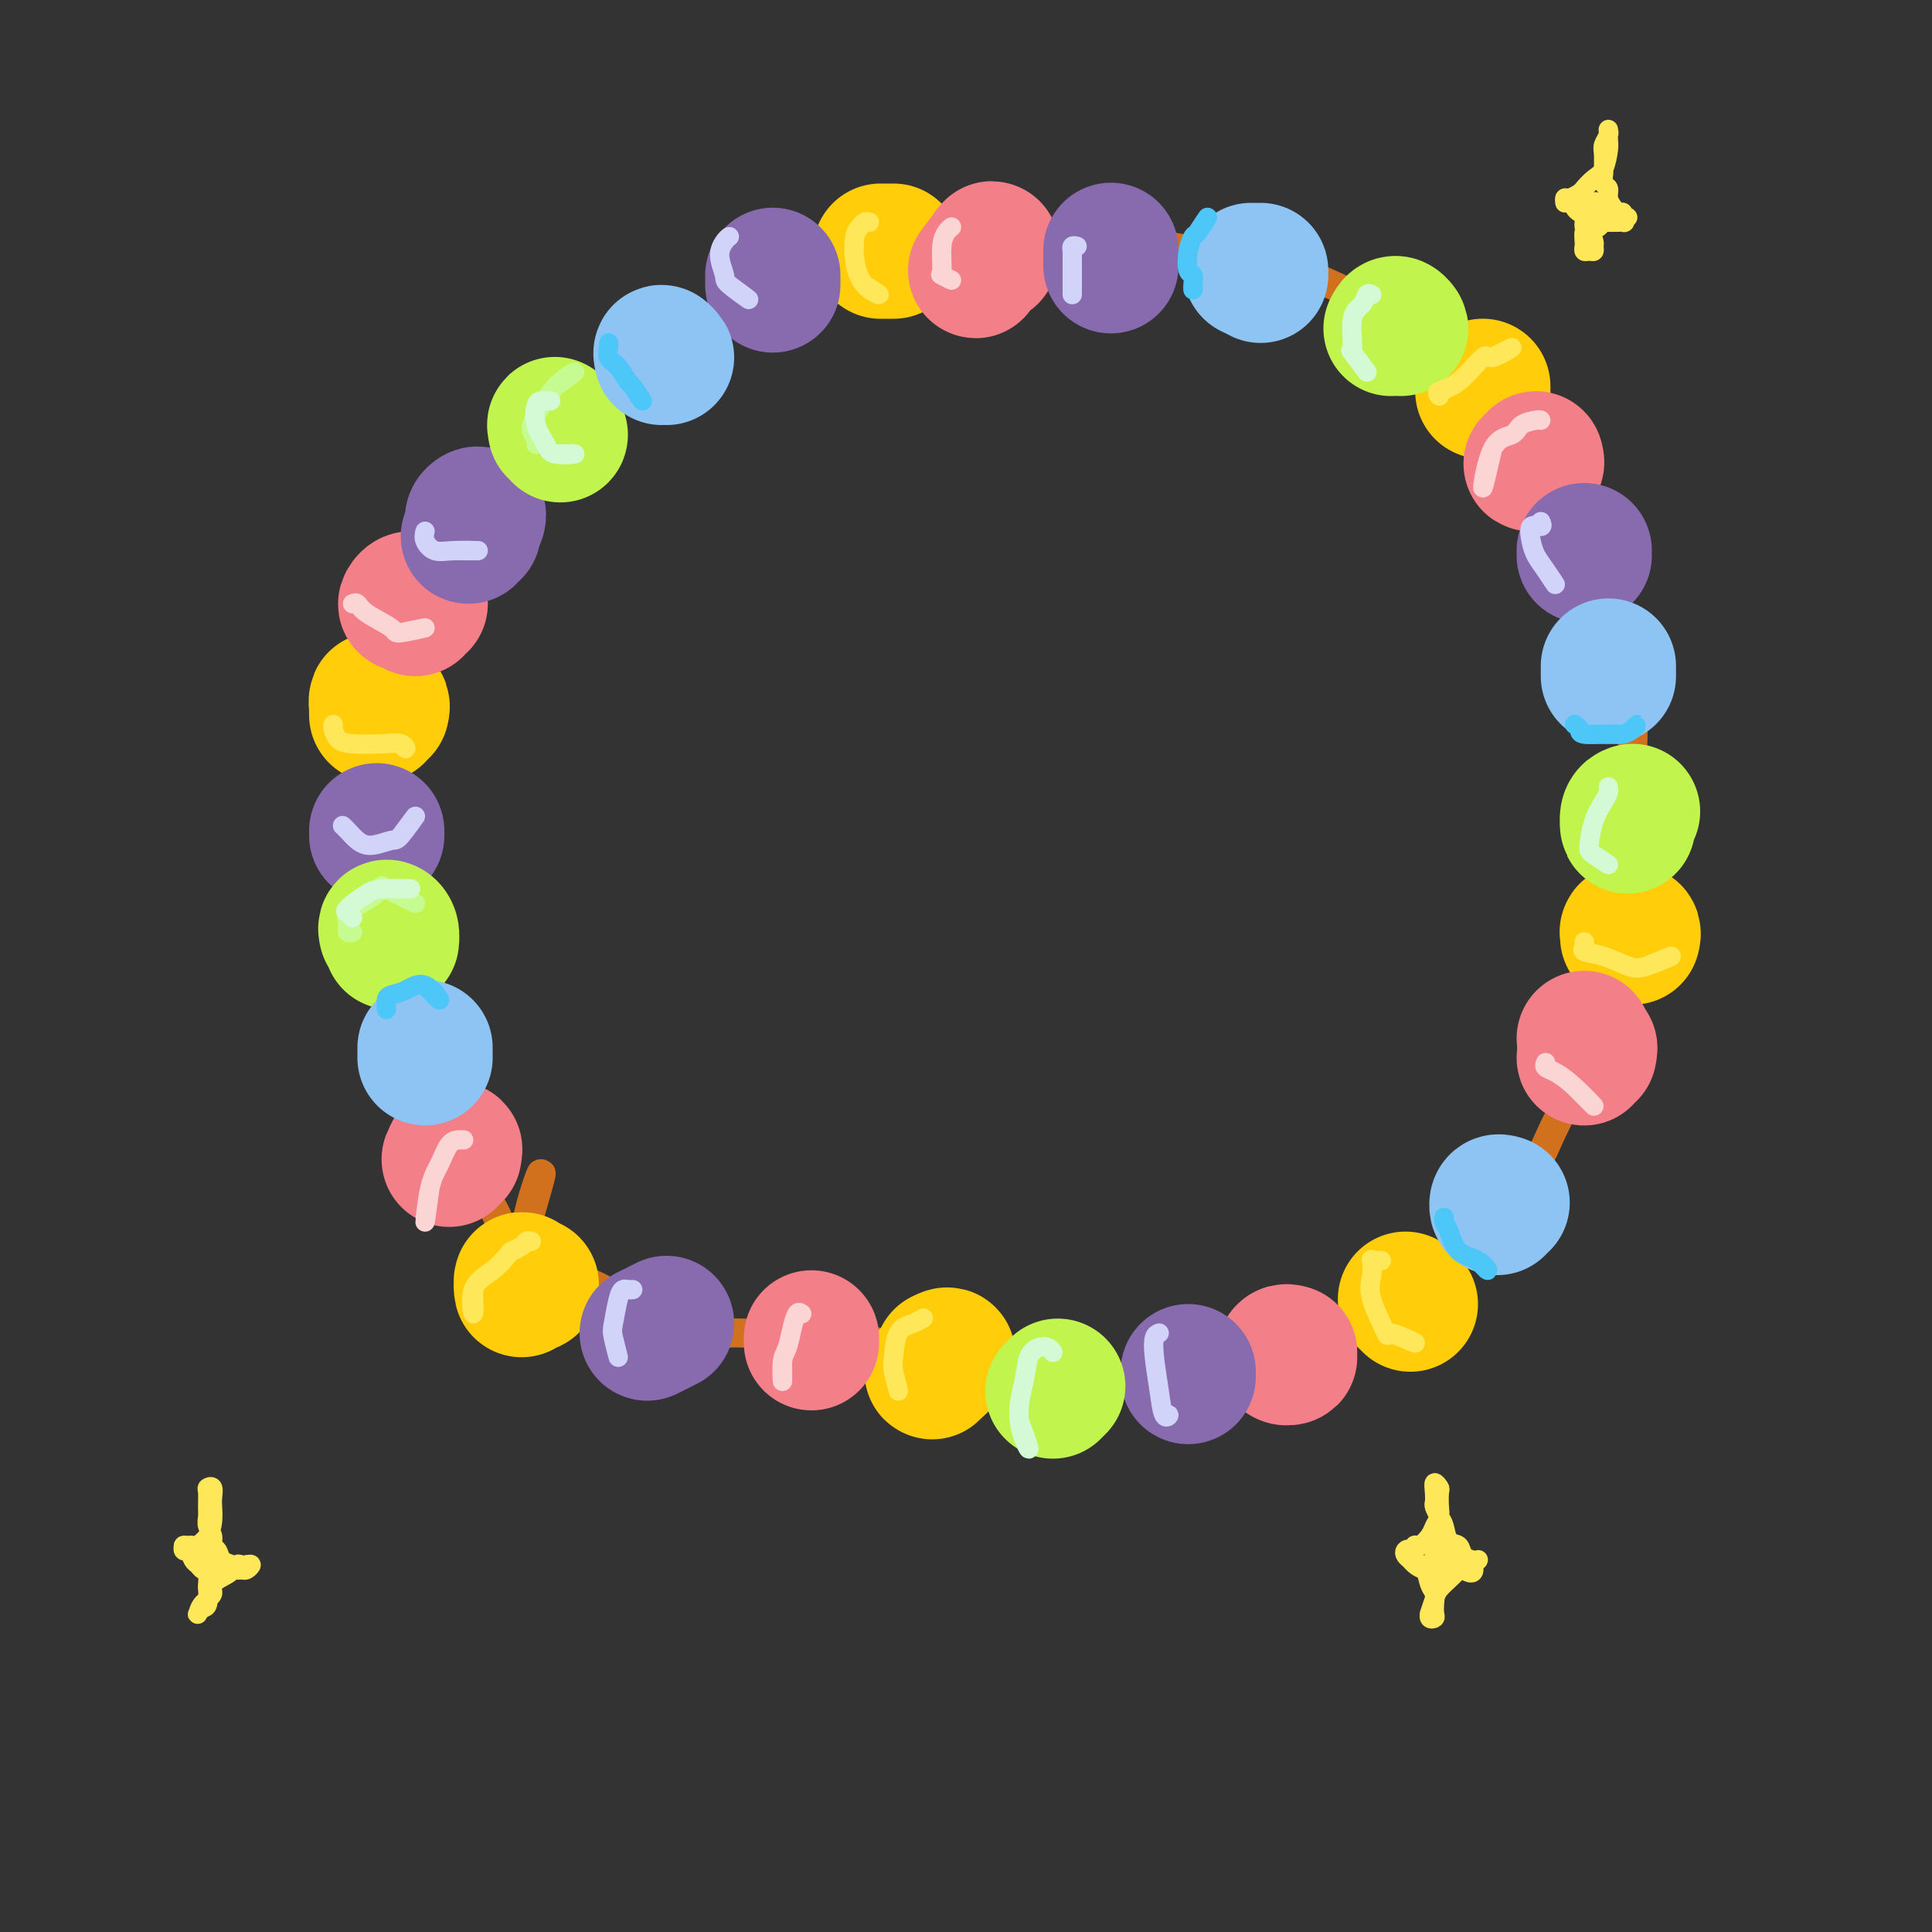 <svg viewBox='0 0 400 400' version='1.1' xmlns='http://www.w3.org/2000/svg' xmlns:xlink='http://www.w3.org/1999/xlink'><rect x="0" y="0" width="400" height="400" fill="#333333" stroke="none"/><g fill='none' stroke='rgb(210,113,29)' stroke-width='6' stroke-linecap='round' stroke-linejoin='round'><path d='M120,272c-0.303,0.000 -0.606,0.001 -1,0c-0.394,-0.001 -0.880,-0.003 -1,0c-0.120,0.003 0.127,0.011 0,0c-0.127,-0.011 -0.626,-0.041 -1,0c-0.374,0.041 -0.621,0.152 -1,0c-0.379,-0.152 -0.889,-0.566 -1,-1c-0.111,-0.434 0.178,-0.886 0,-1c-0.178,-0.114 -0.822,0.110 -1,0c-0.178,-0.110 0.110,-0.553 0,-1c-0.110,-0.447 -0.617,-0.897 -1,-1c-0.383,-0.103 -0.641,0.140 -1,0c-0.359,-0.140 -0.818,-0.663 -1,-1c-0.182,-0.337 -0.086,-0.489 0,-1c0.086,-0.511 0.164,-1.380 0,-2c-0.164,-0.620 -0.568,-0.992 -1,-1c-0.432,-0.008 -0.890,0.346 -1,0c-0.110,-0.346 0.130,-1.392 0,-2c-0.130,-0.608 -0.630,-0.778 -1,-1c-0.370,-0.222 -0.610,-0.496 -1,-1c-0.390,-0.504 -0.931,-1.237 -1,-2c-0.069,-0.763 0.332,-1.556 0,-2c-0.332,-0.444 -1.398,-0.540 -2,-1c-0.602,-0.460 -0.742,-1.283 -1,-2c-0.258,-0.717 -0.636,-1.326 -1,-2c-0.364,-0.674 -0.713,-1.412 -1,-2c-0.287,-0.588 -0.510,-1.025 -1,-2c-0.490,-0.975 -1.245,-2.487 -2,-4'/><path d='M98,242c-2.203,-4.671 -1.209,-4.349 -1,-5c0.209,-0.651 -0.367,-2.274 -1,-4c-0.633,-1.726 -1.324,-3.555 -2,-5c-0.676,-1.445 -1.338,-2.505 -2,-4c-0.662,-1.495 -1.325,-3.426 -2,-5c-0.675,-1.574 -1.362,-2.790 -2,-4c-0.638,-1.210 -1.227,-2.415 -2,-4c-0.773,-1.585 -1.731,-3.551 -2,-5c-0.269,-1.449 0.149,-2.382 0,-3c-0.149,-0.618 -0.866,-0.922 -1,-1c-0.134,-0.078 0.314,0.071 0,-1c-0.314,-1.071 -1.389,-3.361 -2,-5c-0.611,-1.639 -0.756,-2.628 -1,-4c-0.244,-1.372 -0.587,-3.129 -1,-5c-0.413,-1.871 -0.895,-3.858 -1,-6c-0.105,-2.142 0.168,-4.441 0,-6c-0.168,-1.559 -0.777,-2.380 -1,-4c-0.223,-1.620 -0.061,-4.038 0,-6c0.061,-1.962 0.019,-3.466 0,-5c-0.019,-1.534 -0.016,-3.098 0,-5c0.016,-1.902 0.045,-4.142 0,-5c-0.045,-0.858 -0.164,-0.333 0,-1c0.164,-0.667 0.609,-2.526 1,-4c0.391,-1.474 0.726,-2.563 1,-4c0.274,-1.437 0.485,-3.223 1,-5c0.515,-1.777 1.334,-3.546 2,-5c0.666,-1.454 1.180,-2.593 2,-4c0.820,-1.407 1.945,-3.080 3,-5c1.055,-1.920 2.041,-4.085 3,-6c0.959,-1.915 1.892,-3.579 3,-5c1.108,-1.421 2.390,-2.597 4,-4c1.610,-1.403 3.549,-3.032 5,-5c1.451,-1.968 2.415,-4.277 4,-6c1.585,-1.723 3.793,-2.862 6,-4'/><path d='M112,92c4.061,-3.863 4.714,-4.021 6,-5c1.286,-0.979 3.206,-2.778 5,-4c1.794,-1.222 3.460,-1.868 5,-3c1.540,-1.132 2.952,-2.750 5,-4c2.048,-1.250 4.732,-2.133 7,-3c2.268,-0.867 4.122,-1.718 6,-3c1.878,-1.282 3.781,-2.993 6,-4c2.219,-1.007 4.753,-1.308 7,-2c2.247,-0.692 4.206,-1.776 7,-3c2.794,-1.224 6.422,-2.590 8,-3c1.578,-0.410 1.104,0.136 2,0c0.896,-0.136 3.161,-0.954 6,-2c2.839,-1.046 6.252,-2.319 9,-3c2.748,-0.681 4.829,-0.771 7,-1c2.171,-0.229 4.431,-0.598 7,-1c2.569,-0.402 5.448,-0.837 8,-1c2.552,-0.163 4.777,-0.055 7,0c2.223,0.055 4.445,0.055 7,0c2.555,-0.055 5.444,-0.166 8,0c2.556,0.166 4.779,0.610 7,1c2.221,0.390 4.441,0.727 7,1c2.559,0.273 5.456,0.484 8,1c2.544,0.516 4.735,1.338 7,2c2.265,0.662 4.604,1.165 7,2c2.396,0.835 4.849,2.001 7,3c2.151,0.999 3.999,1.830 6,3c2.001,1.170 4.156,2.678 6,4c1.844,1.322 3.378,2.456 5,4c1.622,1.544 3.332,3.496 5,5c1.668,1.504 3.295,2.559 5,4c1.705,1.441 3.487,3.269 5,5c1.513,1.731 2.756,3.366 4,5'/><path d='M314,90c4.475,4.691 3.664,4.918 4,6c0.336,1.082 1.820,3.018 3,5c1.180,1.982 2.057,4.008 3,6c0.943,1.992 1.954,3.949 3,6c1.046,2.051 2.129,4.195 3,6c0.871,1.805 1.530,3.272 2,4c0.470,0.728 0.752,0.718 1,2c0.248,1.282 0.463,3.855 1,6c0.537,2.145 1.398,3.860 2,6c0.602,2.140 0.946,4.704 1,6c0.054,1.296 -0.182,1.325 0,2c0.182,0.675 0.780,1.995 1,4c0.220,2.005 0.060,4.695 0,7c-0.060,2.305 -0.020,4.227 0,6c0.020,1.773 0.020,3.398 0,5c-0.020,1.602 -0.060,3.180 0,5c0.060,1.820 0.219,3.883 0,6c-0.219,2.117 -0.817,4.288 -1,6c-0.183,1.712 0.047,2.965 0,5c-0.047,2.035 -0.372,4.850 -1,7c-0.628,2.150 -1.561,3.634 -2,6c-0.439,2.366 -0.386,5.614 -1,8c-0.614,2.386 -1.896,3.908 -3,6c-1.104,2.092 -2.031,4.753 -3,7c-0.969,2.247 -1.980,4.081 -3,6c-1.020,1.919 -2.050,3.923 -3,6c-0.950,2.077 -1.821,4.228 -3,6c-1.179,1.772 -2.666,3.166 -4,5c-1.334,1.834 -2.515,4.107 -4,6c-1.485,1.893 -3.274,3.404 -5,5c-1.726,1.596 -3.388,3.276 -5,5c-1.612,1.724 -3.175,3.493 -5,5c-1.825,1.507 -3.913,2.754 -6,4'/><path d='M289,271c-5.445,5.239 -4.557,3.336 -5,3c-0.443,-0.336 -2.218,0.894 -4,2c-1.782,1.106 -3.573,2.089 -5,3c-1.427,0.911 -2.492,1.749 -4,2c-1.508,0.251 -3.460,-0.087 -5,0c-1.540,0.087 -2.670,0.598 -4,1c-1.330,0.402 -2.862,0.696 -4,1c-1.138,0.304 -1.882,0.618 -3,1c-1.118,0.382 -2.609,0.834 -4,1c-1.391,0.166 -2.681,0.048 -4,0c-1.319,-0.048 -2.667,-0.027 -4,0c-1.333,0.027 -2.651,0.060 -4,0c-1.349,-0.060 -2.727,-0.212 -4,0c-1.273,0.212 -2.440,0.790 -4,1c-1.560,0.210 -3.513,0.053 -5,0c-1.487,-0.053 -2.508,-0.003 -4,0c-1.492,0.003 -3.455,-0.041 -5,0c-1.545,0.041 -2.670,0.166 -4,0c-1.330,-0.166 -2.863,-0.623 -4,-1c-1.137,-0.377 -1.878,-0.675 -3,-1c-1.122,-0.325 -2.625,-0.679 -4,-1c-1.375,-0.321 -2.624,-0.611 -4,-1c-1.376,-0.389 -2.880,-0.877 -4,-1c-1.120,-0.123 -1.855,0.121 -3,0c-1.145,-0.121 -2.701,-0.606 -4,-1c-1.299,-0.394 -2.343,-0.698 -3,-1c-0.657,-0.302 -0.927,-0.603 -2,-1c-1.073,-0.397 -2.947,-0.890 -4,-1c-1.053,-0.110 -1.283,0.163 -2,0c-0.717,-0.163 -1.919,-0.761 -3,-1c-1.081,-0.239 -2.040,-0.120 -3,0'/><path d='M170,276c-6.948,-1.547 -2.819,-0.415 -2,0c0.819,0.415 -1.671,0.111 -3,0c-1.329,-0.111 -1.495,-0.030 -2,0c-0.505,0.030 -1.348,0.008 -2,0c-0.652,-0.008 -1.114,-0.001 -2,0c-0.886,0.001 -2.196,-0.004 -3,0c-0.804,0.004 -1.104,0.016 -2,0c-0.896,-0.016 -2.390,-0.060 -3,0c-0.610,0.060 -0.338,0.224 -1,0c-0.662,-0.224 -2.260,-0.834 -3,-1c-0.740,-0.166 -0.622,0.114 -1,0c-0.378,-0.114 -1.252,-0.622 -2,-1c-0.748,-0.378 -1.369,-0.626 -2,-1c-0.631,-0.374 -1.272,-0.875 -2,-1c-0.728,-0.125 -1.542,0.125 -2,0c-0.458,-0.125 -0.559,-0.626 -1,-1c-0.441,-0.374 -1.221,-0.622 -2,-1c-0.779,-0.378 -1.556,-0.885 -2,-1c-0.444,-0.115 -0.556,0.162 -1,0c-0.444,-0.162 -1.221,-0.764 -2,-1c-0.779,-0.236 -1.561,-0.105 -2,0c-0.439,0.105 -0.536,0.183 -1,0c-0.464,-0.183 -1.297,-0.627 -2,-1c-0.703,-0.373 -1.278,-0.676 -2,-1c-0.722,-0.324 -1.593,-0.668 -2,-1c-0.407,-0.332 -0.350,-0.652 -1,-1c-0.650,-0.348 -2.006,-0.723 -3,-1c-0.994,-0.277 -1.627,-0.456 -2,-1c-0.373,-0.544 -0.485,-1.454 -1,-2c-0.515,-0.546 -1.433,-0.727 -2,-1c-0.567,-0.273 -0.784,-0.636 -1,-1'/><path d='M111,258c-5.678,-3.172 -1.872,-2.603 -1,-2c0.872,0.603 -1.188,1.239 -1,-2c0.188,-3.239 2.625,-10.354 3,-11c0.375,-0.646 -1.313,5.177 -3,11'/></g>
<g fill='none' stroke='rgb(255,205,10)' stroke-width='28' stroke-linecap='round' stroke-linejoin='round'><path d='M110,266c-0.310,0.185 -0.619,0.369 -1,0c-0.381,-0.369 -0.833,-1.292 -1,-1c-0.167,0.292 -0.048,1.798 0,2c0.048,0.202 0.024,-0.899 0,-2'/><path d='M195,281c0.822,-0.400 1.644,-0.800 1,0c-0.644,0.800 -2.756,2.800 -3,3c-0.244,0.200 1.378,-1.400 3,-3'/><path d='M292,270c-0.556,-0.556 -1.111,-1.111 -1,-1c0.111,0.111 0.889,0.889 1,1c0.111,0.111 -0.444,-0.444 -1,-1'/><path d='M338,194c0.113,-0.432 0.226,-0.864 0,-1c-0.226,-0.136 -0.793,0.026 -1,0c-0.207,-0.026 -0.056,-0.238 0,0c0.056,0.238 0.016,0.925 0,1c-0.016,0.075 -0.008,-0.463 0,-1'/><path d='M307,81c0.000,-0.556 0.000,-1.111 0,-1c0.000,0.111 0.000,0.889 0,1c0.000,0.111 0.000,-0.444 0,-1'/><path d='M183,52c-0.515,0.000 -1.030,0.000 -1,0c0.030,0.000 0.606,-0.000 1,0c0.394,0.000 0.606,0.000 1,0c0.394,0.000 0.970,-0.000 1,0c0.030,0.000 -0.485,0.000 -1,0'/><path d='M79,147c0.113,-0.482 0.226,-0.963 0,-1c-0.226,-0.037 -0.793,0.372 -1,0c-0.207,-0.372 -0.056,-1.523 0,-1c0.056,0.523 0.016,2.721 0,3c-0.016,0.279 -0.008,-1.360 0,-3'/></g>
<g fill='none' stroke='rgb(243,127,137)' stroke-width='28' stroke-linecap='round' stroke-linejoin='round'><path d='M94,239c0.133,-0.689 0.267,-1.378 0,-1c-0.267,0.378 -0.933,1.822 -1,2c-0.067,0.178 0.467,-0.911 1,-2'/><path d='M168,277c0.000,0.500 0.000,1.000 0,1c0.000,0.000 0.000,-0.500 0,-1'/><path d='M267,280c-0.387,-0.113 -0.774,-0.226 -1,0c-0.226,0.226 -0.292,0.792 0,1c0.292,0.208 0.940,0.060 1,0c0.060,-0.060 -0.470,-0.030 -1,0'/><path d='M328,215c0.000,0.000 0.000,0.000 0,0c0.000,0.000 0.000,0.000 0,0'/><path d='M329,218c0.133,-0.689 0.267,-1.378 0,-1c-0.267,0.378 -0.933,1.822 -1,2c-0.067,0.178 0.467,-0.911 1,-2'/><path d='M318,95c0.133,0.422 0.267,0.844 0,1c-0.267,0.156 -0.933,0.044 -1,0c-0.067,-0.044 0.467,-0.022 1,0'/><path d='M205,53c0.029,-0.461 0.057,-0.922 0,-1c-0.057,-0.078 -0.201,0.226 0,0c0.201,-0.226 0.746,-0.984 0,0c-0.746,0.984 -2.785,3.710 -3,4c-0.215,0.290 1.392,-1.855 3,-4'/><path d='M86,126c0.080,-0.279 0.160,-0.558 0,-1c-0.160,-0.442 -0.559,-1.047 -1,-1c-0.441,0.047 -0.922,0.744 -1,1c-0.078,0.256 0.248,0.069 1,0c0.752,-0.069 1.929,-0.020 2,0c0.071,0.020 -0.965,0.010 -2,0'/></g>
<g fill='none' stroke='rgb(136,106,174)' stroke-width='28' stroke-linecap='round' stroke-linejoin='round'><path d='M138,274c-2.000,1.000 -4.000,2.000 -4,2c0.000,0.000 2.000,-1.000 4,-2'/><path d='M246,285c0.000,-0.556 0.000,-1.111 0,-1c0.000,0.111 0.000,0.889 0,1c0.000,0.111 0.000,-0.444 0,-1'/><path d='M328,114c0.000,0.500 0.000,1.000 0,1c0.000,0.000 0.000,-0.500 0,-1'/><path d='M230,55c0.000,-0.368 0.000,-0.737 0,-1c0.000,-0.263 0.000,-0.421 0,-1c-0.000,-0.579 0.000,-1.579 0,-1c0.000,0.579 0.000,2.737 0,3c0.000,0.263 0.000,-1.368 0,-3'/><path d='M160,59c0.000,-1.000 0.000,-2.000 0,-2c0.000,0.000 0.000,1.000 0,2'/><path d='M78,172c0.000,0.422 0.000,0.844 0,1c0.000,0.156 0.000,0.044 0,0c0.000,-0.044 0.000,-0.022 0,0'/><path d='M98,110c-0.013,-0.329 -0.026,-0.659 0,-1c0.026,-0.341 0.093,-0.694 0,-1c-0.093,-0.306 -0.344,-0.567 0,-1c0.344,-0.433 1.285,-1.040 1,0c-0.285,1.040 -1.796,3.726 -2,4c-0.204,0.274 0.898,-1.863 2,-4'/></g>
<g fill='none' stroke='rgb(193,244,76)' stroke-width='28' stroke-linecap='round' stroke-linejoin='round'><path d='M80,193c-0.113,-0.464 -0.226,-0.929 0,-1c0.226,-0.071 0.792,0.250 1,1c0.208,0.750 0.060,1.929 0,2c-0.060,0.071 -0.030,-0.964 0,-2'/><path d='M115,89c-0.133,-0.689 -0.267,-1.378 0,-1c0.267,0.378 0.933,1.822 1,2c0.067,0.178 -0.467,-0.911 -1,-2'/><path d='M218,288c0.500,-0.500 1.000,-1.000 1,-1c0.000,0.000 -0.500,0.500 -1,1'/><path d='M288,68c0.289,-0.556 0.578,-1.111 1,-1c0.422,0.111 0.978,0.889 1,1c0.022,0.111 -0.489,-0.444 -1,-1'/><path d='M338,168c-0.422,0.156 -0.844,0.311 -1,1c-0.156,0.689 -0.044,1.911 0,2c0.044,0.089 0.022,-0.956 0,-2'/></g>
<g fill='none' stroke='rgb(141,196,244)' stroke-width='28' stroke-linecap='round' stroke-linejoin='round'><path d='M88,218c0.000,-0.689 0.000,-1.378 0,-1c0.000,0.378 0.000,1.822 0,2c0.000,0.178 0.000,-0.911 0,-2'/><path d='M137,74c-0.133,-0.556 -0.267,-1.111 0,-1c0.267,0.111 0.933,0.889 1,1c0.067,0.111 -0.467,-0.444 -1,-1'/><path d='M261,57c0.000,0.000 0.000,0.000 0,0c0.000,0.000 0.000,0.000 0,0'/><path d='M259,56c1.000,0.000 2.000,0.000 2,0c0.000,0.000 -1.000,0.000 -2,0'/><path d='M333,139c0.000,-0.689 0.000,-1.378 0,-1c0.000,0.378 0.000,1.822 0,2c0.000,0.178 0.000,-0.911 0,-2'/><path d='M311,249c-0.422,-0.133 -0.844,-0.267 -1,0c-0.156,0.267 -0.044,0.933 0,1c0.044,0.067 0.022,-0.467 0,-1'/></g>
<g fill='none' stroke='rgb(77,198,248)' stroke-width='4' stroke-linecap='round' stroke-linejoin='round'><path d='M299,253c0.021,-0.505 0.043,-1.010 0,-1c-0.043,0.010 -0.150,0.533 0,1c0.150,0.467 0.557,0.876 1,2c0.443,1.124 0.923,2.961 2,4c1.077,1.039 2.752,1.280 4,2c1.248,0.720 2.071,1.920 2,2c-0.071,0.080 -1.035,-0.960 -2,-2'/><path d='M326,150c0.440,0.308 0.881,0.616 1,1c0.119,0.384 -0.083,0.845 1,1c1.083,0.155 3.450,0.006 5,0c1.550,-0.006 2.281,0.132 3,0c0.719,-0.132 1.424,-0.536 2,-1c0.576,-0.464 1.022,-0.990 1,-1c-0.022,-0.010 -0.511,0.495 -1,1'/><path d='M247,60c-0.028,-0.200 -0.057,-0.401 0,-1c0.057,-0.599 0.199,-1.597 0,-2c-0.199,-0.403 -0.738,-0.212 -1,-1c-0.262,-0.788 -0.247,-2.554 0,-4c0.247,-1.446 0.726,-2.573 1,-3c0.274,-0.427 0.343,-0.153 1,-1c0.657,-0.847 1.902,-2.813 2,-3c0.098,-0.187 -0.951,1.407 -2,3'/><path d='M126,72c-0.012,-0.485 -0.024,-0.970 0,-1c0.024,-0.030 0.085,0.395 0,1c-0.085,0.605 -0.315,1.391 0,2c0.315,0.609 1.176,1.042 2,2c0.824,0.958 1.613,2.442 2,3c0.387,0.558 0.373,0.189 1,1c0.627,0.811 1.893,2.803 2,3c0.107,0.197 -0.947,-1.402 -2,-3'/><path d='M80,209c-0.047,-0.747 -0.094,-1.493 0,-2c0.094,-0.507 0.329,-0.774 1,-1c0.671,-0.226 1.778,-0.411 3,-1c1.222,-0.589 2.560,-1.582 4,-1c1.440,0.582 2.983,2.738 3,3c0.017,0.262 -1.491,-1.369 -3,-3'/></g>
<g fill='none' stroke='rgb(254,232,89)' stroke-width='4' stroke-linecap='round' stroke-linejoin='round'><path d='M110,257c-0.366,-0.086 -0.732,-0.172 -1,0c-0.268,0.172 -0.437,0.601 -1,1c-0.563,0.399 -1.520,0.766 -2,1c-0.480,0.234 -0.482,0.333 -1,1c-0.518,0.667 -1.551,1.900 -3,3c-1.449,1.100 -3.313,2.065 -4,4c-0.687,1.935 -0.196,4.838 0,5c0.196,0.162 0.098,-2.419 0,-5'/><path d='M191,273c0.143,-0.089 0.286,-0.179 0,0c-0.286,0.179 -1.000,0.626 -2,1c-1.000,0.374 -2.284,0.675 -3,2c-0.716,1.325 -0.862,3.675 -1,5c-0.138,1.325 -0.268,1.626 0,3c0.268,1.374 0.934,3.821 1,4c0.066,0.179 -0.467,-1.911 -1,-4'/><path d='M286,261c-0.311,-0.018 -0.622,-0.035 -1,0c-0.378,0.035 -0.821,0.124 -1,0c-0.179,-0.124 -0.092,-0.460 0,0c0.092,0.460 0.191,1.715 0,3c-0.191,1.285 -0.670,2.598 0,5c0.670,2.402 2.489,5.891 3,7c0.511,1.109 -0.285,-0.163 1,0c1.285,0.163 4.653,1.761 5,2c0.347,0.239 -2.326,-0.880 -5,-2'/><path d='M328,195c0.086,0.325 0.172,0.650 0,1c-0.172,0.350 -0.602,0.726 0,1c0.602,0.274 2.236,0.446 4,1c1.764,0.554 3.658,1.489 5,2c1.342,0.511 2.130,0.599 4,0c1.870,-0.599 4.820,-1.885 5,-2c0.180,-0.115 -2.410,0.943 -5,2'/><path d='M298,82c-0.307,-0.353 -0.615,-0.706 0,-1c0.615,-0.294 2.151,-0.529 4,-2c1.849,-1.471 4.011,-4.178 5,-5c0.989,-0.822 0.805,0.240 2,0c1.195,-0.240 3.770,-1.783 4,-2c0.230,-0.217 -1.885,0.891 -4,2'/><path d='M180,46c-0.337,-0.084 -0.675,-0.167 -1,0c-0.325,0.167 -0.638,0.586 -1,1c-0.362,0.414 -0.774,0.824 -1,2c-0.226,1.176 -0.267,3.119 0,5c0.267,1.881 0.841,3.699 2,5c1.159,1.301 2.903,2.086 3,2c0.097,-0.086 -1.451,-1.043 -3,-2'/><path d='M69,150c-0.063,0.226 -0.126,0.452 0,1c0.126,0.548 0.441,1.419 1,2c0.559,0.581 1.363,0.871 3,1c1.637,0.129 4.109,0.096 6,0c1.891,-0.096 3.201,-0.257 4,0c0.799,0.257 1.085,0.930 1,1c-0.085,0.070 -0.543,-0.465 -1,-1'/></g>
<g fill='none' stroke='rgb(251,212,212)' stroke-width='4' stroke-linecap='round' stroke-linejoin='round'><path d='M73,125c0.344,-0.146 0.689,-0.292 1,0c0.311,0.292 0.589,1.023 2,2c1.411,0.977 3.956,2.200 5,3c1.044,0.800 0.589,1.177 2,1c1.411,-0.177 4.689,-0.908 5,-1c0.311,-0.092 -2.344,0.454 -5,1'/><path d='M197,47c-0.304,0.229 -0.609,0.458 -1,1c-0.391,0.542 -0.870,1.397 -1,3c-0.130,1.603 0.089,3.956 0,5c-0.089,1.044 -0.485,0.781 0,1c0.485,0.219 1.853,0.920 2,1c0.147,0.080 -0.926,-0.460 -2,-1'/><path d='M319,87c-0.116,-0.056 -0.232,-0.113 -1,0c-0.768,0.113 -2.186,0.395 -3,1c-0.814,0.605 -1.022,1.533 -2,2c-0.978,0.467 -2.725,0.472 -4,3c-1.275,2.528 -2.079,7.579 -2,8c0.079,0.421 1.039,-3.790 2,-8'/><path d='M320,220c-0.144,0.362 -0.287,0.724 0,1c0.287,0.276 1.005,0.466 2,1c0.995,0.534 2.268,1.413 4,3c1.732,1.587 3.923,3.882 4,4c0.077,0.118 -1.962,-1.941 -4,-4'/><path d='M166,272c-0.332,-0.232 -0.663,-0.465 -1,0c-0.337,0.465 -0.679,1.627 -1,3c-0.321,1.373 -0.622,2.956 -1,4c-0.378,1.044 -0.832,1.550 -1,3c-0.168,1.450 -0.048,3.843 0,4c0.048,0.157 0.024,-1.921 0,-4'/><path d='M96,236c-0.243,-0.015 -0.486,-0.029 -1,0c-0.514,0.029 -1.298,0.102 -2,1c-0.702,0.898 -1.322,2.622 -2,4c-0.678,1.378 -1.413,2.409 -2,5c-0.587,2.591 -1.025,6.740 -1,7c0.025,0.260 0.512,-3.370 1,-7'/></g>
<g fill='none' stroke='rgb(210,211,249)' stroke-width='4' stroke-linecap='round' stroke-linejoin='round'><path d='M131,267c-0.332,0.024 -0.665,0.048 -1,0c-0.335,-0.048 -0.674,-0.167 -1,0c-0.326,0.167 -0.640,0.619 -1,2c-0.360,1.381 -0.767,3.690 -1,5c-0.233,1.310 -0.294,1.622 0,3c0.294,1.378 0.941,3.822 1,4c0.059,0.178 -0.471,-1.911 -1,-4'/><path d='M240,276c-0.398,0.141 -0.796,0.283 -1,1c-0.204,0.717 -0.215,2.010 0,4c0.215,1.990 0.656,4.678 1,7c0.344,2.322 0.593,4.279 1,5c0.407,0.721 0.974,0.206 1,0c0.026,-0.206 -0.487,-0.103 -1,0'/><path d='M319,108c0.221,0.494 0.443,0.988 0,1c-0.443,0.012 -1.549,-0.456 -2,0c-0.451,0.456 -0.245,1.838 0,3c0.245,1.162 0.530,2.105 1,3c0.470,0.895 1.127,1.741 2,3c0.873,1.259 1.964,2.931 2,3c0.036,0.069 -0.982,-1.466 -2,-3'/><path d='M151,49c-0.277,0.196 -0.554,0.391 -1,1c-0.446,0.609 -1.062,1.630 -1,3c0.062,1.370 0.800,3.089 1,4c0.200,0.911 -0.138,1.015 1,2c1.138,0.985 3.754,2.853 4,3c0.246,0.147 -1.877,-1.426 -4,-3'/><path d='M223,51c-0.423,-0.105 -0.845,-0.210 -1,0c-0.155,0.210 -0.041,0.736 0,1c0.041,0.264 0.011,0.267 0,1c-0.011,0.733 -0.003,2.197 0,4c0.003,1.803 0.001,3.944 0,4c-0.001,0.056 -0.000,-1.972 0,-4'/><path d='M88,110c-0.153,0.619 -0.306,1.238 0,2c0.306,0.762 1.072,1.668 2,2c0.928,0.332 2.019,0.089 4,0c1.981,-0.089 4.852,-0.026 5,0c0.148,0.026 -2.426,0.013 -5,0'/><path d='M71,171c-0.069,-0.063 -0.138,-0.126 0,0c0.138,0.126 0.482,0.441 1,1c0.518,0.559 1.210,1.361 2,2c0.790,0.639 1.679,1.113 3,1c1.321,-0.113 3.076,-0.814 4,-1c0.924,-0.186 1.018,0.142 2,-1c0.982,-1.142 2.852,-3.755 3,-4c0.148,-0.245 -1.426,1.877 -3,4'/></g>
<g fill='none' stroke='rgb(198,251,145)' stroke-width='4' stroke-linecap='round' stroke-linejoin='round'><path d='M73,193c-0.419,0.096 -0.837,0.193 -1,0c-0.163,-0.193 -0.070,-0.675 0,-1c0.070,-0.325 0.117,-0.493 0,-1c-0.117,-0.507 -0.397,-1.352 0,-2c0.397,-0.648 1.471,-1.099 3,-2c1.529,-0.901 3.513,-2.252 4,-3c0.487,-0.748 -0.523,-0.894 1,0c1.523,0.894 5.578,2.827 6,3c0.422,0.173 -2.789,-1.413 -6,-3'/><path d='M111,92c0.121,-0.246 0.243,-0.492 0,-1c-0.243,-0.508 -0.850,-1.277 -1,-2c-0.150,-0.723 0.156,-1.400 1,-3c0.844,-1.600 2.227,-4.123 4,-6c1.773,-1.877 3.935,-3.108 4,-3c0.065,0.108 -1.968,1.554 -4,3'/></g>
<g fill='none' stroke='rgb(211,250,212)' stroke-width='4' stroke-linecap='round' stroke-linejoin='round'><path d='M73,190c-0.321,-0.392 -0.642,-0.785 -1,-1c-0.358,-0.215 -0.753,-0.254 0,-1c0.753,-0.746 2.656,-2.200 4,-3c1.344,-0.800 2.131,-0.946 4,-1c1.869,-0.054 4.820,-0.015 5,0c0.180,0.015 -2.410,0.008 -5,0'/><path d='M114,83c-0.336,0.005 -0.672,0.011 -1,0c-0.328,-0.011 -0.649,-0.038 -1,0c-0.351,0.038 -0.731,0.140 -1,1c-0.269,0.860 -0.426,2.479 0,4c0.426,1.521 1.434,2.944 2,4c0.566,1.056 0.691,1.746 2,2c1.309,0.254 3.803,0.073 4,0c0.197,-0.073 -1.901,-0.036 -4,0'/><path d='M284,61c-0.372,-0.185 -0.744,-0.370 -1,0c-0.256,0.370 -0.395,1.294 -1,2c-0.605,0.706 -1.676,1.195 -2,3c-0.324,1.805 0.099,4.927 0,6c-0.099,1.073 -0.719,0.097 0,1c0.719,0.903 2.777,3.687 3,4c0.223,0.313 -1.388,-1.843 -3,-4'/><path d='M333,163c-0.016,-0.075 -0.033,-0.150 0,0c0.033,0.150 0.114,0.525 0,1c-0.114,0.475 -0.424,1.050 -1,2c-0.576,0.950 -1.420,2.274 -2,4c-0.580,1.726 -0.898,3.854 -1,5c-0.102,1.146 0.011,1.308 1,2c0.989,0.692 2.854,1.912 3,2c0.146,0.088 -1.427,-0.956 -3,-2'/><path d='M218,280c-0.252,-0.389 -0.505,-0.779 -1,-1c-0.495,-0.221 -1.234,-0.275 -2,0c-0.766,0.275 -1.559,0.877 -2,2c-0.441,1.123 -0.531,2.765 -1,5c-0.469,2.235 -1.319,5.063 -1,8c0.319,2.937 1.805,5.982 2,6c0.195,0.018 -0.903,-2.991 -2,-6'/></g>
<g fill='none' stroke='rgb(254,232,89)' stroke-width='4' stroke-linecap='round' stroke-linejoin='round'><path d='M38,321c0.023,-0.537 0.047,-1.075 0,-1c-0.047,0.075 -0.164,0.761 0,1c0.164,0.239 0.608,0.031 1,0c0.392,-0.031 0.732,0.115 1,0c0.268,-0.115 0.464,-0.492 1,-1c0.536,-0.508 1.413,-1.149 2,-2c0.587,-0.851 0.886,-1.913 1,-3c0.114,-1.087 0.045,-2.199 0,-3c-0.045,-0.801 -0.065,-1.291 0,-2c0.065,-0.709 0.214,-1.638 0,-2c-0.214,-0.362 -0.790,-0.158 -1,0c-0.210,0.158 -0.052,0.268 0,1c0.052,0.732 -0.001,2.084 0,3c0.001,0.916 0.056,1.396 0,2c-0.056,0.604 -0.223,1.331 0,2c0.223,0.669 0.837,1.278 1,2c0.163,0.722 -0.125,1.556 0,2c0.125,0.444 0.664,0.497 1,1c0.336,0.503 0.471,1.456 1,2c0.529,0.544 1.453,0.678 2,1c0.547,0.322 0.718,0.832 1,1c0.282,0.168 0.673,-0.007 1,0c0.327,0.007 0.588,0.194 1,0c0.412,-0.194 0.975,-0.770 1,-1c0.025,-0.230 -0.487,-0.115 -1,0'/><path d='M51,324c0.902,0.633 -0.345,0.214 -1,0c-0.655,-0.214 -0.720,-0.223 -1,0c-0.280,0.223 -0.775,0.678 -1,1c-0.225,0.322 -0.179,0.510 -1,1c-0.821,0.490 -2.508,1.281 -3,2c-0.492,0.719 0.211,1.366 0,2c-0.211,0.634 -1.335,1.255 -2,2c-0.665,0.745 -0.872,1.614 -1,2c-0.128,0.386 -0.178,0.288 0,0c0.178,-0.288 0.584,-0.766 1,-1c0.416,-0.234 0.840,-0.222 1,-1c0.160,-0.778 0.054,-2.344 0,-3c-0.054,-0.656 -0.056,-0.400 0,-1c0.056,-0.600 0.168,-2.056 0,-3c-0.168,-0.944 -0.618,-1.377 -1,-2c-0.382,-0.623 -0.695,-1.435 -1,-2c-0.305,-0.565 -0.600,-0.881 -1,-1c-0.400,-0.119 -0.903,-0.039 -1,0c-0.097,0.039 0.212,0.038 0,0c-0.212,-0.038 -0.943,-0.111 -1,0c-0.057,0.111 0.562,0.407 1,1c0.438,0.593 0.696,1.483 1,2c0.304,0.517 0.656,0.661 1,1c0.344,0.339 0.681,0.873 1,1c0.319,0.127 0.622,-0.151 1,0c0.378,0.151 0.833,0.733 1,1c0.167,0.267 0.048,0.219 0,0c-0.048,-0.219 -0.024,-0.610 0,-1'/><path d='M44,325c0.928,0.597 0.249,-0.412 0,-1c-0.249,-0.588 -0.067,-0.757 0,-1c0.067,-0.243 0.018,-0.560 0,-1c-0.018,-0.440 -0.005,-1.004 0,-1c0.005,0.004 0.001,0.575 0,1c-0.001,0.425 -0.000,0.702 0,1c0.000,0.298 0.000,0.616 0,1c-0.000,0.384 -0.000,0.834 0,1c0.000,0.166 0.000,0.047 0,0c-0.000,-0.047 -0.000,-0.024 0,0'/><path d='M324,42c-0.057,-0.449 -0.115,-0.897 0,-1c0.115,-0.103 0.401,0.140 1,0c0.599,-0.140 1.509,-0.664 2,-1c0.491,-0.336 0.562,-0.484 1,-1c0.438,-0.516 1.242,-1.399 2,-2c0.758,-0.601 1.471,-0.918 2,-2c0.529,-1.082 0.875,-2.929 1,-4c0.125,-1.071 0.030,-1.367 0,-2c-0.030,-0.633 0.006,-1.605 0,-2c-0.006,-0.395 -0.054,-0.214 0,0c0.054,0.214 0.211,0.462 0,1c-0.211,0.538 -0.790,1.367 -1,2c-0.210,0.633 -0.052,1.072 0,2c0.052,0.928 -0.001,2.346 0,3c0.001,0.654 0.056,0.546 0,1c-0.056,0.454 -0.223,1.471 0,2c0.223,0.529 0.834,0.572 1,1c0.166,0.428 -0.114,1.243 0,2c0.114,0.757 0.624,1.457 1,2c0.376,0.543 0.620,0.930 1,1c0.380,0.070 0.896,-0.177 1,0c0.104,0.177 -0.203,0.778 0,1c0.203,0.222 0.915,0.063 1,0c0.085,-0.063 -0.458,-0.032 -1,0'/><path d='M336,45c0.667,1.309 0.333,1.082 0,1c-0.333,-0.082 -0.666,-0.019 -1,0c-0.334,0.019 -0.671,-0.005 -1,0c-0.329,0.005 -0.652,0.038 -1,0c-0.348,-0.038 -0.720,-0.147 -1,0c-0.280,0.147 -0.467,0.550 -1,1c-0.533,0.450 -1.411,0.948 -2,1c-0.589,0.052 -0.887,-0.340 -1,0c-0.113,0.340 -0.041,1.412 0,2c0.041,0.588 0.049,0.690 0,1c-0.049,0.310 -0.156,0.827 0,1c0.156,0.173 0.575,0.001 1,0c0.425,-0.001 0.856,0.170 1,0c0.144,-0.170 0.001,-0.679 0,-1c-0.001,-0.321 0.141,-0.453 0,-1c-0.141,-0.547 -0.563,-1.509 -1,-2c-0.437,-0.491 -0.888,-0.512 -1,-1c-0.112,-0.488 0.114,-1.442 0,-2c-0.114,-0.558 -0.567,-0.721 -1,-1c-0.433,-0.279 -0.845,-0.674 -1,-1c-0.155,-0.326 -0.052,-0.582 0,-1c0.052,-0.418 0.052,-0.998 0,-1c-0.052,-0.002 -0.155,0.574 0,1c0.155,0.426 0.567,0.702 1,1c0.433,0.298 0.886,0.619 1,1c0.114,0.381 -0.110,0.823 0,1c0.110,0.177 0.555,0.088 1,0'/><path d='M329,45c0.856,0.071 1.494,-0.751 2,-1c0.506,-0.249 0.878,0.074 1,0c0.122,-0.074 -0.006,-0.547 0,-1c0.006,-0.453 0.145,-0.887 0,-1c-0.145,-0.113 -0.575,0.093 -1,0c-0.425,-0.093 -0.845,-0.487 -1,0c-0.155,0.487 -0.044,1.853 0,2c0.044,0.147 0.022,-0.927 0,-2'/><path d='M293,321c0.016,-0.410 0.031,-0.820 0,-1c-0.031,-0.180 -0.110,-0.132 0,0c0.110,0.132 0.408,0.346 1,0c0.592,-0.346 1.479,-1.252 2,-2c0.521,-0.748 0.677,-1.337 1,-2c0.323,-0.663 0.815,-1.398 1,-2c0.185,-0.602 0.064,-1.070 0,-2c-0.064,-0.930 -0.069,-2.323 0,-3c0.069,-0.677 0.214,-0.638 0,-1c-0.214,-0.362 -0.786,-1.124 -1,-1c-0.214,0.124 -0.068,1.134 0,2c0.068,0.866 0.059,1.588 0,2c-0.059,0.412 -0.166,0.515 0,1c0.166,0.485 0.607,1.352 1,2c0.393,0.648 0.739,1.077 1,2c0.261,0.923 0.438,2.338 1,3c0.562,0.662 1.509,0.570 2,1c0.491,0.430 0.525,1.382 1,2c0.475,0.618 1.393,0.900 2,1c0.607,0.100 0.905,0.016 1,0c0.095,-0.016 -0.013,0.034 0,0c0.013,-0.034 0.147,-0.153 0,0c-0.147,0.153 -0.573,0.576 -1,1'/><path d='M305,324c0.666,2.572 -1.169,1.503 -2,1c-0.831,-0.503 -0.657,-0.438 -1,0c-0.343,0.438 -1.202,1.251 -2,2c-0.798,0.749 -1.535,1.434 -2,2c-0.465,0.566 -0.657,1.014 -1,2c-0.343,0.986 -0.838,2.511 -1,3c-0.162,0.489 0.009,-0.057 0,0c-0.009,0.057 -0.198,0.717 0,1c0.198,0.283 0.782,0.190 1,0c0.218,-0.190 0.071,-0.477 0,-1c-0.071,-0.523 -0.064,-1.280 0,-2c0.064,-0.720 0.186,-1.401 0,-2c-0.186,-0.599 -0.680,-1.114 -1,-2c-0.320,-0.886 -0.465,-2.143 -1,-3c-0.535,-0.857 -1.461,-1.312 -2,-2c-0.539,-0.688 -0.692,-1.607 -1,-2c-0.308,-0.393 -0.770,-0.259 -1,0c-0.230,0.259 -0.227,0.643 0,1c0.227,0.357 0.677,0.687 1,1c0.323,0.313 0.520,0.609 1,1c0.480,0.391 1.243,0.876 2,1c0.757,0.124 1.509,-0.113 2,0c0.491,0.113 0.720,0.577 1,1c0.280,0.423 0.611,0.804 1,1c0.389,0.196 0.835,0.207 1,0c0.165,-0.207 0.047,-0.630 0,-1c-0.047,-0.370 -0.024,-0.685 0,-1'/><path d='M300,325c1.154,0.207 -0.462,-1.276 -1,-2c-0.538,-0.724 0.002,-0.688 0,-1c-0.002,-0.312 -0.547,-0.973 -1,-1c-0.453,-0.027 -0.815,0.578 -1,1c-0.185,0.422 -0.192,0.660 0,1c0.192,0.340 0.585,0.782 1,1c0.415,0.218 0.854,0.212 1,0c0.146,-0.212 0.001,-0.631 0,-1c-0.001,-0.369 0.142,-0.687 0,-1c-0.142,-0.313 -0.570,-0.620 -1,-1c-0.430,-0.380 -0.862,-0.834 -1,-1c-0.138,-0.166 0.020,-0.044 0,0c-0.020,0.044 -0.216,0.010 0,0c0.216,-0.010 0.845,0.005 1,0c0.155,-0.005 -0.163,-0.031 0,0c0.163,0.031 0.809,0.119 1,0c0.191,-0.119 -0.073,-0.444 0,-1c0.073,-0.556 0.481,-1.342 0,-1c-0.481,0.342 -1.852,1.812 -2,2c-0.148,0.188 0.926,-0.906 2,-2'/></g>
</svg>
